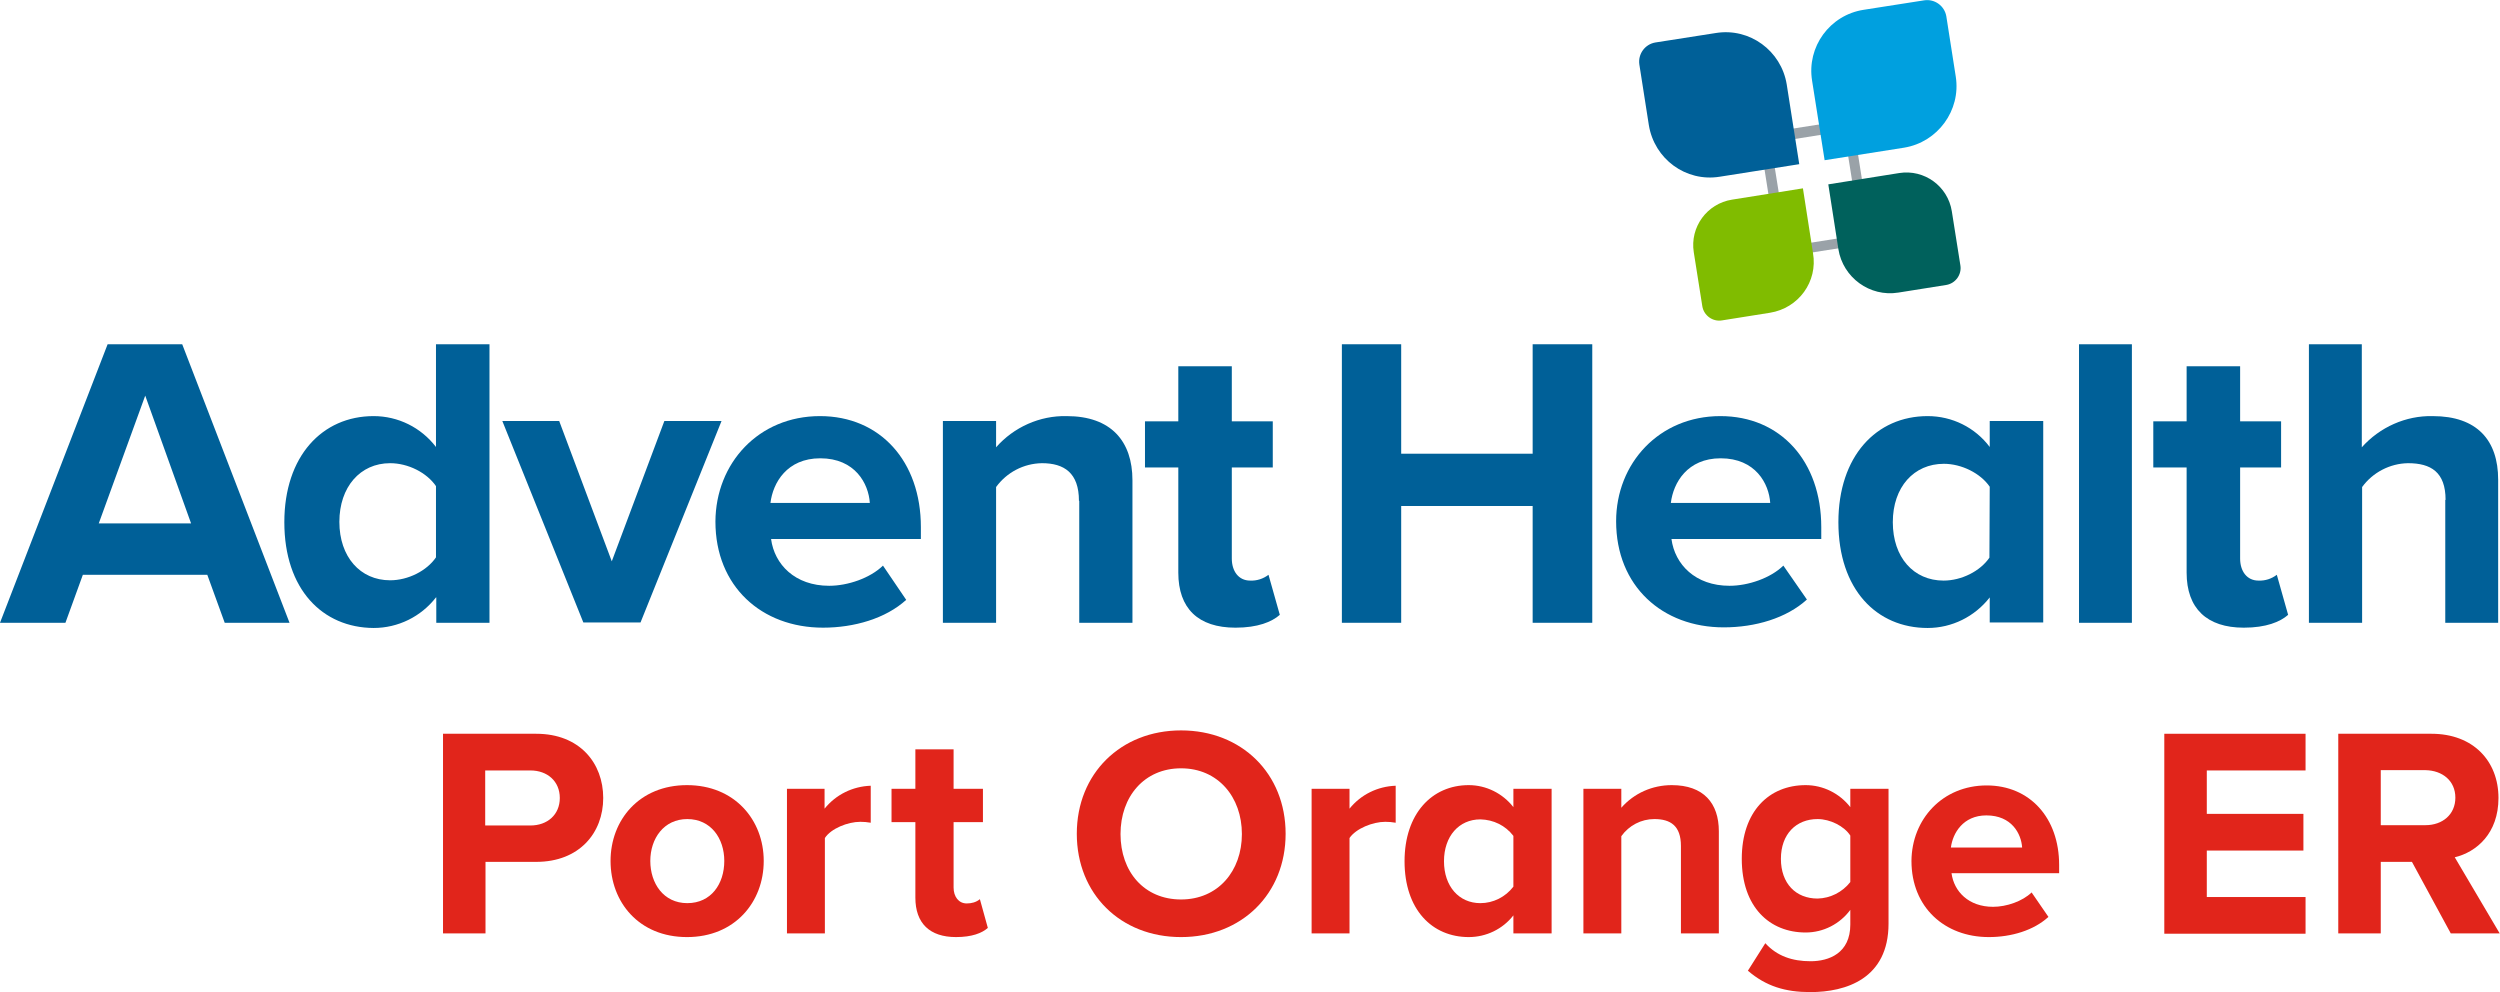 <?xml version="1.0" encoding="utf-8"?>
<!-- Generator: Adobe Illustrator 24.0.3, SVG Export Plug-In . SVG Version: 6.00 Build 0)  -->
<svg version="1.1" id="Layer_1" xmlns="http://www.w3.org/2000/svg" xmlns:xlink="http://www.w3.org/1999/xlink" x="0px" y="0px"
	 viewBox="0 0 817.7 324.5" style="enable-background:new 0 0 817.7 324.5;" xml:space="preserve">
<style type="text/css">
	.st0{fill:#FFFFFF;}
	.st1{fill:#231F20;}
	.st2{fill:#E1251B;}
	.st3{fill:#006098;}
	.st4{fill:#9AA2A8;}
	.st5{fill:#00A0DF;}
	.st6{fill:#80BC00;}
	.st7{fill:#00615C;}
</style>
<g>
	<path class="st2" d="M144.9,240h30.5c14.2,0,21.9,9.6,21.9,21s-7.8,20.9-21.9,20.9h-16.6v23.4h-13.9V240z M173.5,252h-14.8v18h14.8
		c5.5,0,9.6-3.5,9.6-9S179,252,173.5,252L173.5,252z"/>
	<path class="st2" d="M199.7,281.6c0-13.4,9.4-24.8,25-24.8s25.1,11.4,25.1,24.8s-9.4,24.9-25.1,24.9S199.7,295.1,199.7,281.6z
		 M236.9,281.6c0-7.4-4.4-13.7-12.1-13.7s-12.1,6.4-12.1,13.7s4.3,13.8,12.1,13.8S236.9,289.1,236.9,281.6z"/>
	<path class="st2" d="M257.3,258h12.4v6.5c3.7-4.6,9.2-7.3,15.1-7.5v12.1c-1.1-0.2-2.3-0.3-3.4-0.3c-4.1,0-9.6,2.2-11.6,5.3v31.2
		h-12.4V258z"/>
	<path class="st2" d="M299.4,293.6v-24.7h-7.8V258h7.8v-12.9h12.5V258h9.6v10.9h-9.6v21.4c0,2.9,1.6,5.2,4.3,5.2
		c1.6,0,3.1-0.4,4.3-1.4l2.6,9.4c-1.9,1.7-5.2,3-10.4,3C304.1,306.5,299.4,302,299.4,293.6z"/>
	<path class="st2" d="M386.3,238.9c19.8,0,34.2,14.1,34.2,33.8s-14.4,33.8-34.2,33.8s-34.1-14.1-34.1-33.8S366.6,238.9,386.3,238.9z
		 M386.3,251.3c-12,0-19.8,9.2-19.8,21.5s7.7,21.4,19.8,21.4s19.9-9.3,19.9-21.4S398.4,251.3,386.3,251.3L386.3,251.3z"/>
	<path class="st2" d="M429,258h12.4v6.5c3.7-4.6,9.2-7.3,15.1-7.5v12.1c-1.1-0.2-2.3-0.3-3.4-0.3c-4.1,0-9.6,2.2-11.7,5.3v31.2H429
		V258z"/>
	<path class="st2" d="M495,299.4c-3.5,4.5-8.9,7.1-14.6,7.1c-12,0-21-9-21-24.8c0-15.5,8.9-24.9,21-24.9c5.7,0,11.1,2.7,14.6,7.2
		V258h12.5v47.3H495V299.4z M495,273.4c-2.6-3.4-6.5-5.3-10.8-5.4c-7,0-11.9,5.5-11.9,13.7s4.9,13.7,11.9,13.7c4.2,0,8.2-2,10.8-5.4
		V273.4z"/>
	<path class="st2" d="M549.8,276.7c0-6.6-3.4-8.8-8.7-8.8c-4.3,0-8.3,2.1-10.8,5.6v31.8h-12.4V258h12.4v6.2
		c4.2-4.8,10.2-7.4,16.5-7.4c10.4,0,15.4,5.9,15.4,15.1v33.4h-12.4V276.7z"/>
	<path class="st2" d="M577.4,308.5c3.8,4.2,8.8,5.9,14.8,5.9s13-2.6,13-12v-4.8c-3.4,4.6-8.8,7.4-14.6,7.4
		c-11.8,0-20.9-8.3-20.9-24.1c0-15.5,8.9-24.1,20.9-24.1c5.7,0,11.1,2.7,14.6,7.2V258h12.5v44.1c0,18-13.9,22.4-25.6,22.4
		c-8.1,0-14.5-1.9-20.4-7L577.4,308.5z M605.2,273.3c-2-3.1-6.6-5.4-10.7-5.4c-7,0-12,4.9-12,13s4.9,13,12,13
		c4.2-0.1,8.1-2.1,10.7-5.4V273.3z"/>
	<path class="st2" d="M649.8,256.9c14.1,0,23.7,10.6,23.7,26v2.7h-35.2c0.8,6,5.6,11,13.6,11c4.4,0,9.6-1.8,12.6-4.7l5.5,8
		c-4.8,4.4-12.1,6.6-19.5,6.6c-14.4,0-25.3-9.7-25.3-24.9C625.3,267.9,635.4,256.9,649.8,256.9z M638.1,277.2h23.3
		c-0.3-4.5-3.4-10.5-11.7-10.5C642.1,266.7,638.7,272.5,638.1,277.2L638.1,277.2z"/>
	<path class="st2" d="M707.9,240h46.2V252h-32.3v14.2h31.6v12h-31.6v15.2h32.3v12h-46.2V240z"/>
	<path class="st2" d="M788.9,281.9h-10.2v23.4h-13.9V240h30.5c13.6,0,21.9,8.9,21.9,21c0,11.6-7.2,17.7-14.3,19.4l14.7,24.9h-16
		L788.9,281.9z M793.3,251.9h-14.6v18h14.6c5.6,0,9.8-3.5,9.8-9S798.9,252,793.3,251.9L793.3,251.9z"/>
	<path class="st3" d="M67.8,188H27.1l-5.7,15.7H0l35.2-91.1h24.4l35.1,91.1H73.5L67.8,188z M32.3,171.2h30.2l-15-41.8L32.3,171.2z"
		/>
	<path class="st3" d="M142.6,195.4c-4.9,6.3-12.4,10-20.4,10c-16.7-0.1-29.2-12.6-29.2-34.6c0-21.6,12.4-34.7,29.2-34.7
		c8,0,15.5,3.7,20.4,10.1v-33.6h17.5v91.1h-17.4V195.4z M142.6,159c-3-4.4-9.1-7.5-15-7.5c-9.8,0-16.6,7.8-16.6,19.2
		s6.8,19.1,16.6,19.1c5.9,0,12-3.1,15-7.5V159z"/>
	<path class="st3" d="M164.3,137.7h18.6l17.2,45.9l17.2-45.9H236l-26.5,65.9h-18.7L164.3,137.7z"/>
	<path class="st3" d="M268.2,136.1c19.7,0,33,14.8,33,36.3v3.9h-49c1.1,8.3,7.8,15.3,19,15.3c6.1,0,13.4-2.5,17.6-6.6l7.6,11.2
		c-6.7,6.1-17,9.1-27.2,9.1c-20.1,0-35.2-13.5-35.2-34.7C234.1,151.5,248.1,136.1,268.2,136.1z M252,164.5h32.5
		c-0.4-6.3-4.8-14.6-16.2-14.6C257.4,149.9,252.8,157.9,252,164.5z"/>
	<path class="st3" d="M352.9,163.8c0-9.1-4.8-12.3-12.1-12.3c-6,0.1-11.5,3-15,7.8v44.4h-17.4v-66h17.4v8.6
		c5.8-6.6,14.3-10.4,23.1-10.2c14.5,0,21.5,8.2,21.5,21v46.6h-17.4V163.8z"/>
	<path class="st3" d="M385.4,187.3v-34.4h-10.9v-15.1h10.9v-18h17.5v18h13.4v15.1h-13.4v29.8c0,4.1,2.2,7.2,6,7.2
		c2.2,0.1,4.3-0.6,6-1.9l3.7,13.1c-2.6,2.3-7.2,4.2-14.5,4.2C391.9,205.3,385.4,199,385.4,187.3z"/>
	<path class="st3" d="M501.3,165.5h-43v38.2h-19.4v-91.1h19.4v35.8h43v-35.8h19.5v91.1h-19.5V165.5z"/>
	<path class="st3" d="M562.7,136.1c19.7,0,33,14.8,33,36.3v3.9h-49c1.1,8.3,7.8,15.3,19,15.3c6.1,0,13.4-2.5,17.6-6.6l7.7,11.1
		c-6.7,6.1-16.9,9.1-27.2,9.1c-20.1,0-35.2-13.5-35.2-34.7C528.6,151.5,542.7,136.1,562.7,136.1z M546.5,164.5H579
		c-0.4-6.3-4.8-14.6-16.2-14.6C551.9,149.9,547.3,157.9,546.5,164.5z"/>
	<path class="st3" d="M650.8,195.4c-4.9,6.3-12.4,10-20.3,10c-16.7,0-29.2-12.6-29.2-34.6c0-21.6,12.4-34.7,29.2-34.7
		c8,0,15.5,3.7,20.3,10.1v-8.5h17.5v65.9h-17.5V195.4z M650.8,159.2c-3-4.4-9.2-7.5-15-7.5c-9.8,0-16.7,7.6-16.7,19.1
		s6.8,19.1,16.6,19.1c5.9,0,12-3.1,15-7.5L650.8,159.2z"/>
	<path class="st3" d="M680,112.6h17.3v91.1H680V112.6z"/>
	<path class="st3" d="M715.2,187.3v-34.4h-10.9v-15.1h10.9v-18h17.5v18h13.4v15.1h-13.4v29.8c0,4.1,2.2,7.2,6,7.2
		c2.2,0.1,4.3-0.6,6-1.9l3.7,13.1c-2.6,2.3-7.2,4.2-14.5,4.2C721.8,205.3,715.2,199,715.2,187.3z"/>
	<path class="st3" d="M799.9,163.5c0-9.1-4.8-12-12.3-12c-5.9,0.1-11.5,3-15,7.8v44.4h-17.4v-91.1h17.3v33.7
		c5.9-6.6,14.4-10.4,23.2-10.2c14.5,0,21.4,7.9,21.4,20.8v46.8h-17.3V163.5z"/>
	<path class="st4" d="M603.2,42.9l5.4,33.9l-24,3.8l-5.4-33.9L603.2,42.9 M605.9,39l-30.6,4.8l6.4,40.5l30.6-4.8
		C612.3,79.5,605.9,39,605.9,39z"/>
	<path class="st3" d="M588.5,53.7l-26,4.1c-11.1,1.8-21.4-5.8-23.2-16.9l-3.1-19.8c-0.5-3.4,1.8-6.6,5.2-7.2c0,0,0,0,0,0l19.8-3.1
		c11.1-1.8,21.4,5.8,23.2,16.8c0,0,0,0,0,0L588.5,53.7z"/>
	<path class="st5" d="M622.8,48.3l-26,4.1l-4.1-26c-1.8-11.1,5.8-21.5,16.9-23.2c0,0,0,0,0,0l19.8-3.1c3.4-0.5,6.6,1.8,7.2,5.2
		c0,0,0,0,0,0l3.1,19.8C641.4,36.1,633.8,46.5,622.8,48.3C622.8,48.3,622.8,48.3,622.8,48.3z"/>
	<path class="st6" d="M578.9,102.3l-15.7,2.5c-3,0.5-5.9-1.6-6.4-4.6c0,0,0,0,0,0l-2.8-17.7c-1.3-8.2,4.3-15.9,12.5-17.2
		c0,0,0,0,0,0l23.2-3.7l3.3,21.2C594.6,92.1,588.3,100.8,578.9,102.3C578.9,102.3,578.9,102.3,578.9,102.3z"/>
	<path class="st7" d="M636.6,93.2l-15.7,2.5c-9.3,1.5-18.1-4.9-19.6-14.2c0,0,0,0,0,0L598,60.3l23.2-3.7c8.2-1.3,15.9,4.3,17.2,12.5
		c0,0,0,0,0,0l2.8,17.7C641.7,89.8,639.6,92.7,636.6,93.2z"/>
</g>
</svg>
